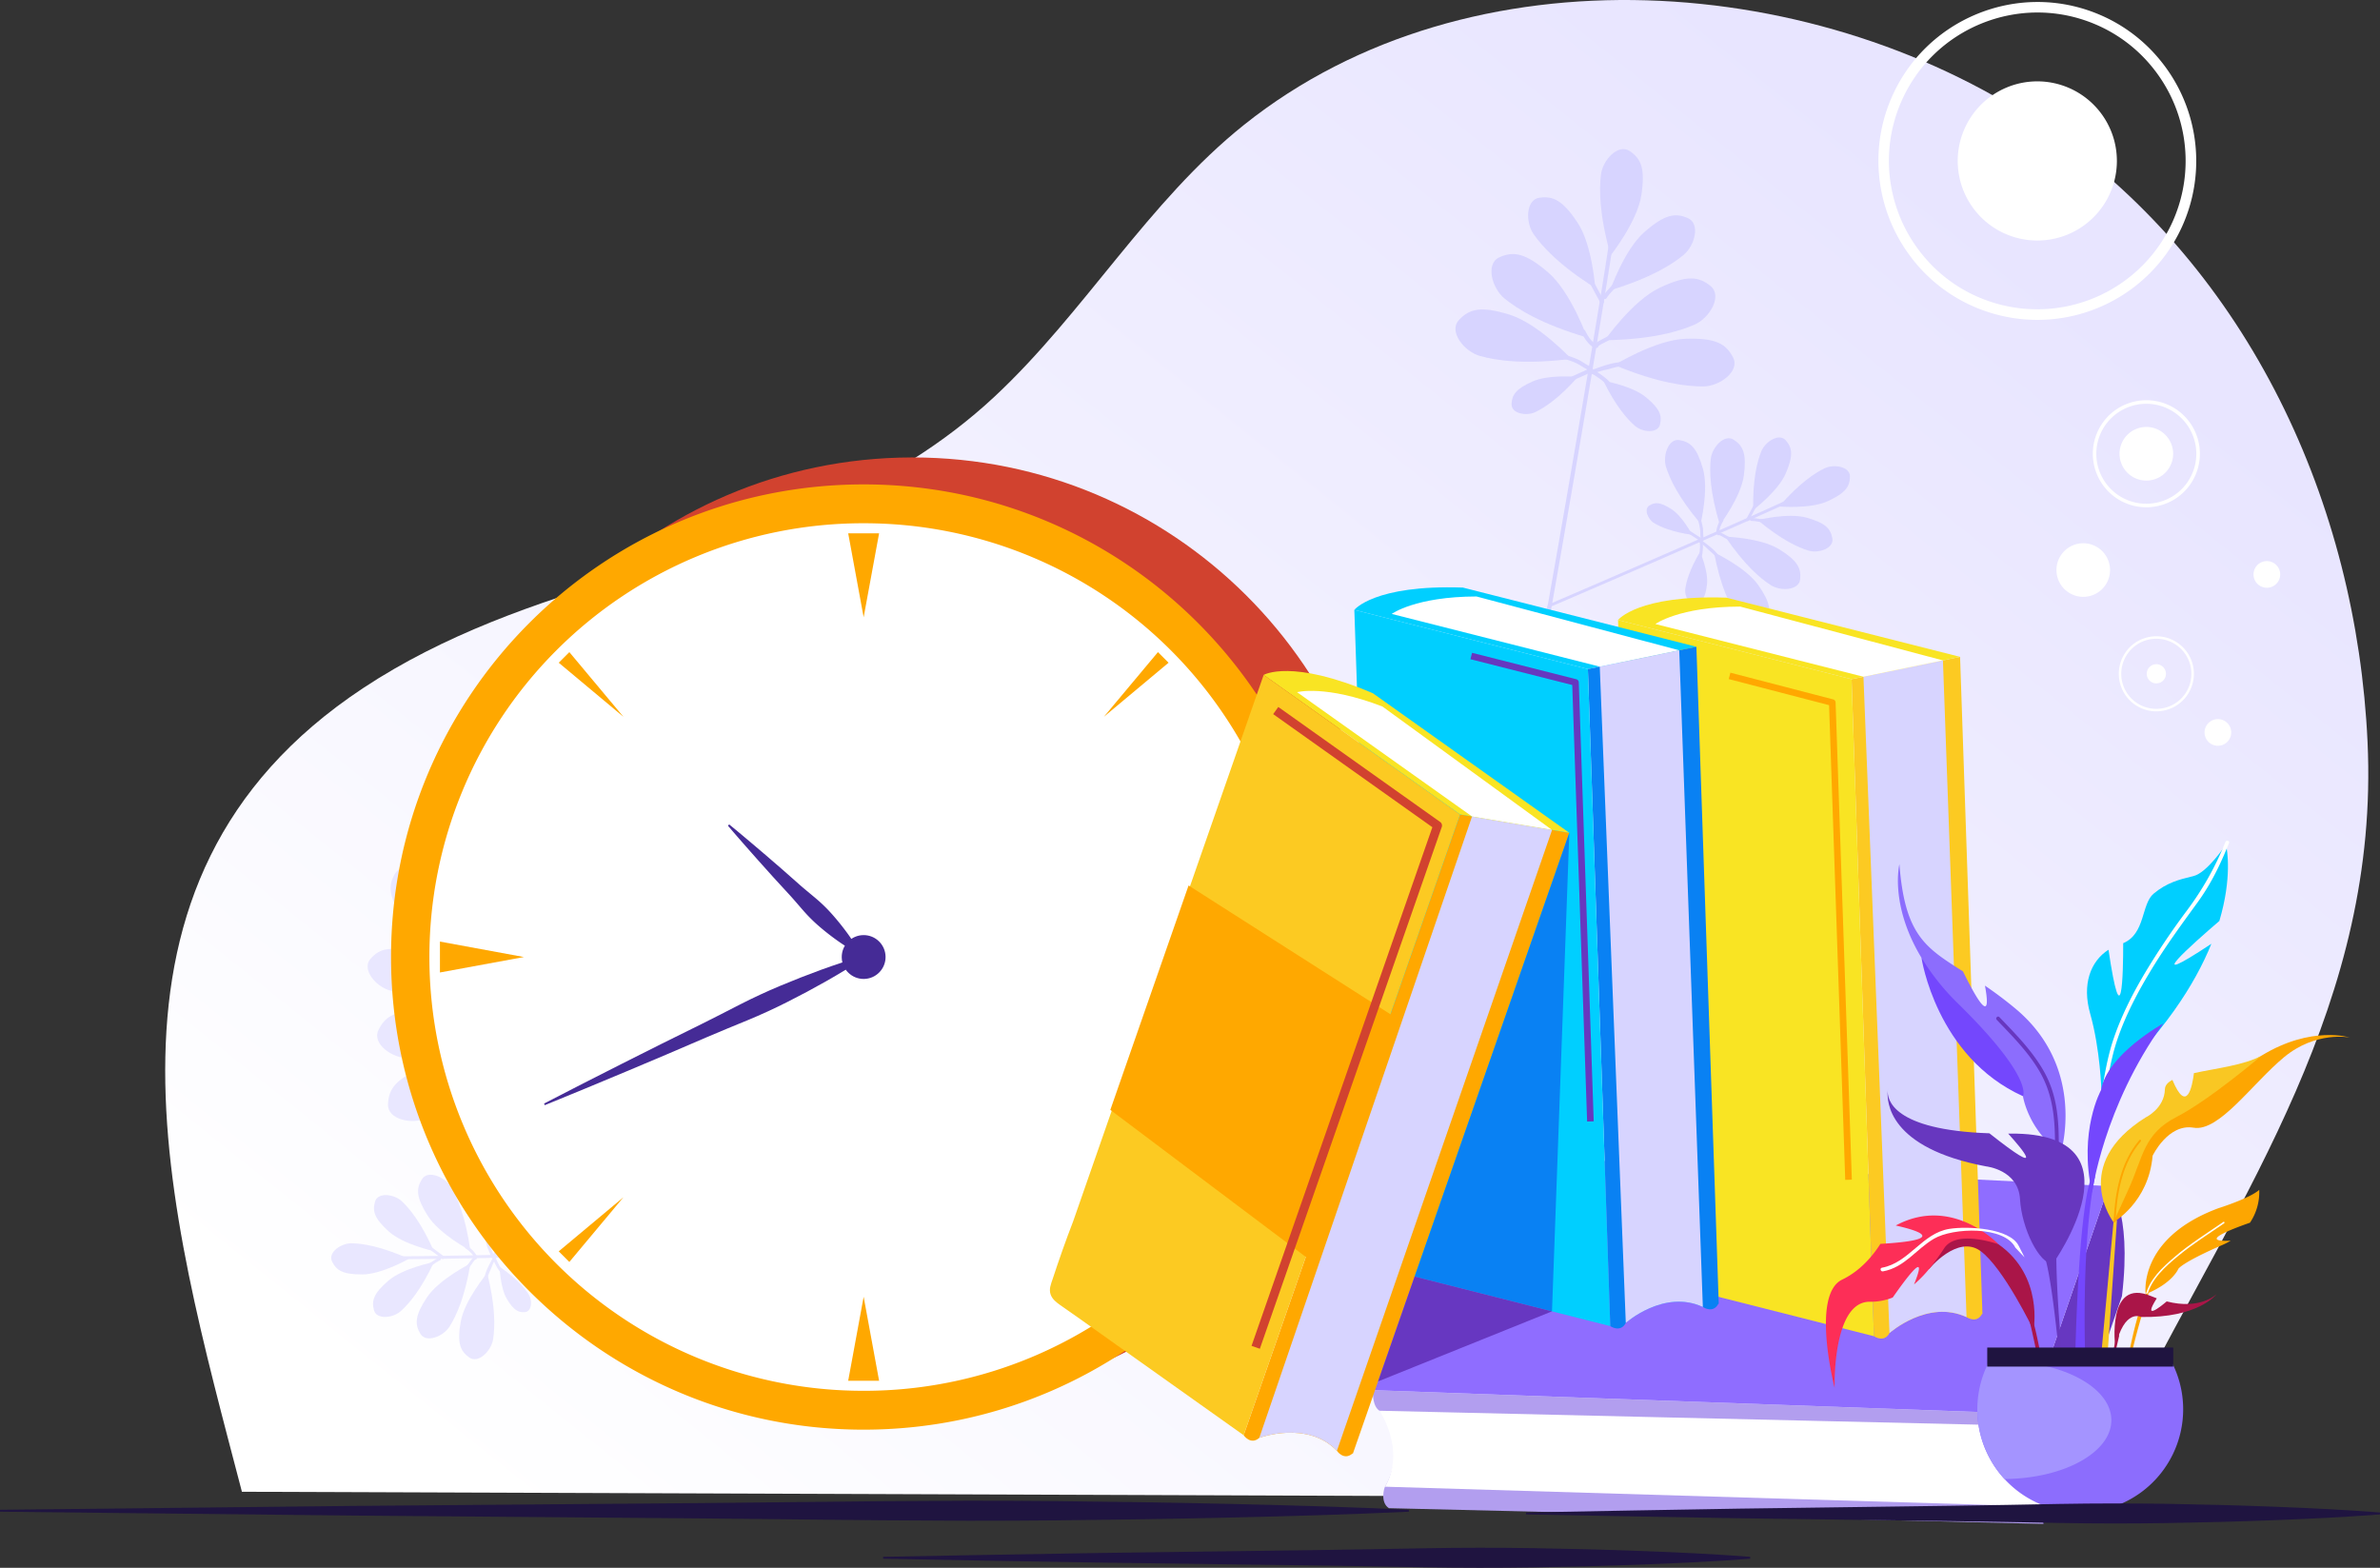 <svg xmlns="http://www.w3.org/2000/svg" xmlns:xlink="http://www.w3.org/1999/xlink" width="2163.476" height="1425.106" viewBox="0 0 2163.476 1425.106"><rect x="0" y="0" width="2163.476" height="1425.106" fill="#333333" stroke="none"/><defs><style>.cls-1{fill:url(#Áåçûìÿííûé_ãðàäèåíò_4);}.cls-2{fill:#1f1440;}.cls-3{fill:#e9e7ff;}.cls-4{fill:#d7d4ff;}.cls-5{fill:#fff;}.cls-6{fill:#d1422f;}.cls-7{fill:#ffa800;}.cls-8{fill:#452b96;}.cls-9{fill:#b29eef;}.cls-10{fill:#6737c1;}.cls-11{fill:#8f6dff;}.cls-12{fill:#fcca22;}.cls-13{fill:#f9e423;}.cls-14{fill:#00cfff;}.cls-15{fill:#0981f3;}.cls-16{fill:#7447fd;}.cls-17{fill:#fda601;}.cls-18{fill:#f9c723;}.cls-19{fill:#8c6dfd;}.cls-20{fill:#6737bf;}.cls-21{fill:#aa1548;}.cls-22{fill:#fd2e57;}.cls-23{fill:#a494ff;}</style><linearGradient id="&#xC1;&#xE5;&#xE7;&#xFB;&#xEC;&#xFF;&#xED;&#xED;&#xFB;&#xE9;_&#xE3;&#xF0;&#xE0;&#xE4;&#xE8;&#xE5;&#xED;&#xF2;_4" x1="-2931.847" y1="1539.901" x2="-4036.172" y2="162.059" gradientTransform="matrix(-1, 0, 0, 1, -2269.816, 0)" gradientUnits="userSpaceOnUse"><stop offset="0" stop-color="#fff"></stop><stop offset="1" stop-color="#e8e5ff"></stop></linearGradient></defs><g id="Layer_2" data-name="Layer 2"><g id="_&#xEB;&#xEE;&#xE9;_1" data-name="&#x2018;&#xEB;&#xEE;&#xE9;_1"><path class="cls-1" d="M1896.642,1362.159q20.094-39.45,40.188-78.901c102.105-200.461,226.214-373.152,215.337-608.739-10.02-217.02-107.338-428.196-288.059-554.869-207.856-145.692-527.387-170.537-733.221-6.188-87.314,69.717-145.261,171.023-226.892,247.131-92.669,86.398-213.453,128.092-332.812,162.798C486.982,547.875,403.013,577.191,329.9,625.606c-265.454,175.781-176.801,474.401-109.993,730.382Z"></path><path class="cls-2" d="M802.781,1415.13l98.524-1.821,98.524-1.677,197.048-2.624,49.262-.758,49.262-.904q49.262-.836,98.524-.087l49.262,1.027c16.421.519,32.841.867,49.262,1.567,32.842,1.216,65.683,2.77,98.524,5.277v1.749c-32.841,2.506-65.682,4.06-98.524,5.277-16.421.7-32.841,1.047-49.262,1.567l-49.262,1.027q-49.262.759-98.524-.088l-49.262-.904-49.262-.758-197.048-2.623-98.524-1.678-98.524-1.82Z"></path><path class="cls-3" d="M439.902,893.691s-14.07-36.432-10.373-60.612,10.032-31.504,22.002-35.072c11.97-3.568,20.996,14.929,18.618,28.067C467.771,839.212,461.133,861.042,439.902,893.691Z"></path><path class="cls-3" d="M414.708,872.778s-34.864-17.599-48.333-38.018-13.678-30.102-7.189-40.773c6.489-10.672,25.587-2.999,32.631,8.343C398.861,813.672,408.572,834.32,414.708,872.778Z"></path><path class="cls-3" d="M465.521,931.572s-4.087-43.598,7.266-68.564c11.353-24.966,20.421-30.94,34.424-31.145s18.109,22.504,11.542,35.956C512.185,881.272,498.374,902.807,465.521,931.572Z"></path><path class="cls-3" d="M486.773,943.105s13.608-41.621,33.962-60.004c20.354-18.383,31.05-20.253,43.977-14.865,12.927,5.387,7.653,27.853-3.727,37.579S528.361,929.797,486.773,943.105Z"></path><path class="cls-3" d="M488.224,960.537s22.757-13.388,39.292-13.579c16.536-.191,22.118,3.231,25.813,10.824,3.695,7.593-7.652,15.645-16.677,15.502C527.627,973.142,512.335,971.112,488.224,960.537Z"></path><path class="cls-3" d="M428.454,901.366s-27.096-28.126-50.578-34.975c-23.482-6.85-32.796-4.195-41.081,5.152-8.285,9.348,4.678,25.334,17.593,28.721C367.304,903.65,389.897,906.841,428.454,901.366Z"></path><path class="cls-3" d="M451.992,940.574s-37.804-22.098-65.23-22.337c-27.425-.239-36.667,5.462-42.76,18.071-6.093,12.61,12.764,25.913,27.731,25.633C386.702,961.663,412.053,958.226,451.992,940.574Z"></path><path class="cls-3" d="M453.483,964.707s-43.476-5.221-68.73,5.478c-25.254,10.699-31.462,19.608-32.03,33.601-.569,13.993,22.024,18.689,35.644,12.474C401.986,1010.046,423.873,996.8,453.483,964.707Z"></path><path class="cls-3" d="M468.676,973.377s-21.739,14.985-28.887,29.897c-7.149,14.912-6.401,21.416-1.076,27.97s17.413-.338,21.091-8.581C463.482,1014.42,468.093,999.7,468.676,973.377Z"></path><path class="cls-3" d="M405.463,859.479c1.925,3.037,4.764,7.391,8.388,12.863,5.139,7.751,11.847,17.745,19.747,29.419,1.003,1.484,2.029,3.005,3.067,4.544.318.464.625.919.942,1.383.365.537.731,1.084,1.098,1.63,6.222,9.167,13.041,19.188,20.316,29.854.518.765,1.037,1.53,1.567,2.303.294.427.589.865.884,1.302l.009-.001c.188.273.366.547.554.82,3.482,5.086,7.049,10.319,10.706,15.649.189.282.378.565.577.846a.909.909,0,0,0,.059.091c.319.474.647.946.976,1.419.366.547.743,1.102,1.13,1.656.082.118.164.236.247.364,38.006,55.505,83.887,121.951,119.844,173.502q.914,1.308,1.828,2.616c26.126,37.469,46.75,66.671,54.809,77.414l2.772-2.444c-7.851-10.472-27.797-38.711-53.18-75.088-.608-.863-1.219-1.744-1.839-2.625-36.076-51.734-82.622-119.114-121.075-175.274-.271-.401-.541-.791-.812-1.192-.41-.591-.81-1.173-1.211-1.765-.177-.264-.364-.527-.541-.792-.071-.11-.142-.209-.213-.319-.469-.672-.929-1.355-1.398-2.028q-5.083-7.438-9.954-14.558c-.8-1.174-1.601-2.348-2.389-3.503-7.546-11.066-14.602-21.443-21.002-30.884q-1.732-2.554-3.394-4.998c-10.529-15.561-19.023-28.236-24.614-36.769-1.864-2.848-3.4-5.223-4.584-7.098C407.508,855.823,404.184,857.457,405.463,859.479Z"></path><path class="cls-3" d="M419.285,898.93c4.74,3.191,10.397,4.468,15.179,7.555,2.004,1.293,4.07-1.778,2.066-3.071-4.788-3.09-10.45-4.371-15.179-7.556a1.852,1.852,0,0,0-2.067,3.071Z"></path><path class="cls-3" d="M439.107,883.751q-.754,11.902-1.509,23.803a1.851,1.851,0,0,0,3.695.213q.754-11.894,1.508-23.785a1.852,1.852,0,0,0-3.694-.231Z"></path><path class="cls-3" d="M464.491,925.33c.025,4.675-.836,10.988-3.576,14.908-1.368,1.957,1.707,4.018,3.071,2.067,3.095-4.427,4.227-11.443,4.199-16.74-.012-2.369-3.706-2.621-3.694-.234Z"></path><path class="cls-3" d="M443.815,941.465a60.875,60.875,0,0,0,8.232.833c1.637.116,7.031.071,7.732.939,1.5,1.857,4.272-.595,2.777-2.446-1.49-1.844-5.143-1.762-7.248-1.953-3.382-.307-6.955-.172-10.286-.872-2.304-.484-3.533,3.011-1.208,3.5Z"></path><path class="cls-3" d="M491.962,936.062a96.064,96.064,0,0,0-10.616,10.267c-2.89,3.42-4.773,7.697-8.027,10.802-1.721,1.642.719,4.426,2.446,2.777,2.91-2.776,4.798-6.353,7.145-9.579,3.168-4.356,7.447-7.976,11.497-11.49,1.802-1.564-.645-4.341-2.446-2.777Z"></path><path class="cls-3" d="M446.79,969.075c5.099-2.592,11.35-2.647,16.68-3.994a64.655,64.655,0,0,1,11.967-1.406c2.481-.152,1.726-3.876-.66-3.632-9.399.964-21.099,1.377-29.65,5.724-2.122,1.079-.468,4.39,1.662,3.308Z"></path><path class="cls-3" d="M493.129,957.843c-6.187-.085-12.361.389-18.546.06-2.377-.126-2.617,3.567-.234,3.694,6.185.329,12.359-.145,18.546-.06,2.373.033,2.622-3.661.234-3.694Z"></path><path class="cls-3" d="M467.213,979.894c.205-3.658,2.366-7.369,4.165-10.451,1.766-3.027,3.729-6.255,6.388-8.584a1.852,1.852,0,0,0-2.446-2.777c-3.161,2.77-5.52,6.607-7.55,10.233-1.924,3.44-4.025,7.327-4.251,11.345-.134,2.377,3.56,2.616,3.694.234Z"></path><path class="cls-3" d="M394.384,1137.254s-27.7-5.944-40.903-17.798-15.129-18.61-12.536-27.292c2.593-8.682,17.405-6.806,24.431-.141C372.403,1098.688,383.011,1111.394,394.384,1137.254Z"></path><path class="cls-3" d="M371.679,1144.229s-24.537,14.16-42.281,14.217-23.703-3.665-27.599-11.845,8.35-16.718,18.033-16.484S345.904,1132.666,371.679,1144.229Z"></path><path class="cls-3" d="M427.553,1136.766s-28.08-14.85-38.717-31.662c-10.637-16.813-10.658-24.69-5.216-33.268,5.442-8.578,20.854-2.044,26.406,7.289C415.58,1088.456,423.157,1105.397,427.553,1136.766Z"></path><path class="cls-3" d="M442.999,1128.454s-19.846-24.801-22.911-44.459c-3.064-19.657.053-26.892,8.46-32.594,8.407-5.703,19.943,6.428,21.322,17.199S451.455,1097.929,442.999,1128.454Z"></path><path class="cls-3" d="M454.154,1134.503s.922-19.13,7.379-29.24,10.752-12.137,16.828-11.361c6.076.776,6.452,10.862,2.778,16.282S470.155,1124.076,454.154,1134.503Z"></path><path class="cls-3" d="M394.49,1147.251s-27.837,5.262-41.327,16.788-15.582,18.234-13.203,26.976c2.379,8.743,17.232,7.231,24.421.741C371.57,1185.265,382.487,1172.824,394.49,1147.251Z"></path><path class="cls-3" d="M427.638,1148.553s-28.436,14.156-39.483,30.703c-11.046,16.547-11.261,24.421-6.031,33.13,5.23,8.709,20.797,2.555,26.577-6.638C414.482,1196.554,422.474,1179.805,427.638,1148.553Z"></path><path class="cls-3" d="M442.875,1157.241s-20.45,24.306-23.995,43.883c-3.546,19.577-.608,26.885,7.657,32.792,8.265,5.907,20.095-5.936,21.737-16.671C449.917,1206.512,450.579,1187.965,442.875,1157.241Z"></path><path class="cls-3" d="M454.175,1151.468s.452,19.147,6.659,29.413c6.207,10.265,10.451,12.397,16.544,11.771s6.717-10.701,3.177-16.209S469.916,1162.285,454.175,1151.468Z"></path><path class="cls-3" d="M359.935,1144.554c2.603.037,6.37.05,11.133.017,6.744-.032,15.47-.133,25.702-.278,1.302-.021,2.623-.044,3.975-.06l.01-.001c.392-.005.793-.012,1.194-.018l.019-.002c.47-.004.94-.009,1.419-.024l.01-.001c8.028-.12,16.817-.277,26.182-.451.665-.017,1.341-.025,2.015-.043.001.01.01-.001.01-.001.372-.003.753-.017,1.125-.02.244-.008.489-.007.734-.015q6.708-.131,13.758-.272l.01-.001c.236.003.48-.006.724-.014a.189.189,0,0,0,.079.001c.411-.008.832-.016,1.253-.025.48-.006.959-.021,1.448-.028l.009-.001.323-.007c26.808-.551,56.573-1.234,85.511-1.949,21.221-.533,41.988-1.083,60.825-1.619q2.214-.061,4.4-.118c-.608-.863-1.219-1.744-1.839-2.625-1.447.037-2.913.086-4.389.127-19.531.556-41.071,1.126-62.997,1.661-27.637.685-55.876,1.331-81.422,1.856-.343-0-.695.01-1.047.021-.519.01-1.028.019-1.546.029-.225.006-.459.013-.694.02l-.01.001a2.024,2.024,0,0,0-.255-0l-.019.002c-.588.008-1.174.026-1.771.035l-.009.001q-6.532.126-12.789.25-1.556.03-3.083.057l-.01.001c-9.717.184-18.8.346-27.072.474-1.488.022-2.957.043-4.386.068-13.608.206-24.677.319-32.081.328l-.01.001c-2.462-.004-4.523-.015-6.135-.047C358.528,1141.85,358.205,1144.525,359.935,1144.554Z"></path><path class="cls-3" d="M389.367,1151.847c3.82-1.607,6.844-4.533,10.618-6.208a1.343,1.343,0,0,0-1.042-2.475c-3.778,1.677-6.806,4.604-10.618,6.207a1.343,1.343,0,0,0,1.042,2.475Z"></path><path class="cls-3" d="M388.036,1133.785q6.922,5.188,13.844,10.377a1.343,1.343,0,0,0,1.598-2.158q-6.918-5.186-13.833-10.369a1.343,1.343,0,0,0-1.609,2.15Z"></path><path class="cls-3" d="M423.356,1134.909c2.847,1.843,6.335,4.875,7.624,8.096a1.343,1.343,0,0,0,2.475-1.042c-1.456-3.638-5.263-7.114-8.489-9.202-1.442-.934-3.063,1.207-1.61,2.148Z"></path><path class="cls-3" d="M424.929,1153.87a44.173,44.173,0,0,0,3.777-4.664c.721-.947,2.838-4.238,3.643-4.319,1.723-.172,1.337-2.829-.38-2.658-1.711.171-3.114,2.421-4.066,3.622a65.097,65.097,0,0,1-4.618,5.895c-1.21,1.205.422,3.341,1.643,2.124Z"></path><path class="cls-3" d="M440.788,1122.506a69.68,69.68,0,0,0,2.011,10.523c.926,3.113,2.773,5.956,3.364,9.164.312,1.697,2.971,1.323,2.658-.38-.528-2.869-1.948-5.437-2.973-8.143a52.582,52.582,0,0,1-2.402-11.544,1.343,1.343,0,0,0-2.658.38Z"></path><path class="cls-3" d="M442.865,1163.039c.454-4.124,2.905-7.939,4.207-11.709a46.899,46.899,0,0,1,3.904-7.821c.894-1.566-1.666-2.588-2.466-1.043-3.151,6.086-7.551,13.35-8.312,20.267a1.343,1.343,0,0,0,2.668.306Z"></path><path class="cls-3" d="M454.469,1130.456c-2.511,3.721-4.677,7.655-7.335,11.278a1.343,1.343,0,0,0,2.148,1.61c2.658-3.623,4.824-7.557,7.335-11.278.963-1.427-1.179-3.046-2.148-1.611Z"></path><path class="cls-3" d="M457.548,1154.946c-2.138-1.579-3.531-4.365-4.686-6.682a24.595,24.595,0,0,1-2.67-7.288,1.343,1.343,0,0,0-2.658.38,27.738,27.738,0,0,0,3.209,8.649c1.322,2.535,2.846,5.355,5.194,7.089a1.343,1.343,0,0,0,1.61-2.148Z"></path><path class="cls-4" d="M1450.067,261.682s-2.537-38.972-16.049-59.362c-13.512-20.39-22.339-24.375-34.7-22.584-12.361,1.791-12.782,22.368-5.104,33.291C1401.891,223.95,1417.085,240.973,1450.067,261.682Z"></path><path class="cls-4" d="M1464.145,232.12s24.246-30.617,27.89-54.805c3.645-24.188-.233-33.062-10.605-40.021-10.373-6.959-24.48,8.027-26.107,21.279S1453.558,194.642,1464.145,232.12Z"></path><path class="cls-4" d="M1442.732,306.821s-14.607-41.281-35.397-59.168c-20.791-17.887-31.529-19.499-44.322-13.802s-6.98,28.029,4.631,37.478C1379.255,280.778,1400.835,294.518,1442.732,306.821Z"></path><path class="cls-4" d="M1428.292,326.214s-29.834-32.053-56.027-40.185c-26.193-8.132-36.686-5.335-46.153,4.984-9.468,10.319,4.756,28.491,19.169,32.537C1359.694,327.595,1384.96,331.609,1428.292,326.214Z"></path><path class="cls-4" d="M1434.297,342.643s-26.275-2.589-41.361,4.184c-15.086,6.773-18.714,12.224-18.878,20.666-.164,8.442,13.517,10.983,21.647,7.062C1403.836,370.635,1416.86,362.369,1434.297,342.643Z"></path><path class="cls-4" d="M1463.68,263.838s12.773-36.906,31.205-52.987c18.432-16.081,28-17.584,39.444-12.582,11.445,5.003,6.397,24.956-3.9,33.454C1520.133,240.222,1500.971,252.609,1463.68,263.838Z"></path><path class="cls-4" d="M1458.791,309.307s25.023-35.934,49.811-47.673,35.569-10.447,46.395-1.564c10.826,8.883-.697,28.877-14.397,34.911C1526.9,301.016,1502.45,308.547,1458.791,309.307Z"></path><path class="cls-4" d="M1467.576,331.834s37.261-23.002,64.672-23.901c27.412-.9,36.788,4.577,43.182,17.036,6.395,12.459-12.136,26.212-27.106,26.294C1533.355,351.343,1507.929,348.518,1467.576,331.834Z"></path><path class="cls-4" d="M1457.431,346.084s26.022,4.466,38.774,14.995c12.752,10.529,14.806,16.746,12.726,24.93-2.08,8.184-15.944,7.009-22.744,1.073S1469.019,369.725,1457.431,346.084Z"></path><path class="cls-4" d="M1466.948,216.168c-.471,3.564-1.218,8.709-2.209,15.197-1.407,9.192-3.296,21.08-5.561,34.992-.286,1.768-.579,3.58-.875,5.412-.093.555-.18,1.097-.274,1.651-.105.641-.208,1.291-.311,1.941-1.795,10.933-3.774,22.892-5.895,35.626-.149.912-.299,1.824-.454,2.748-.087.511-.171,1.032-.255,1.553l-.009.003c-.056.326-.103.65-.159.977-1.023,6.078-2.062,12.325-3.141,18.699-.053.336-.106.672-.168,1.01a.882.882,0,0,1-.016.108c-.09.564-.19,1.131-.289,1.697-.102.65-.211,1.312-.33,1.978-.025.142-.05.283-.071.434-11.172,66.336-24.895,145.909-35.869,207.796q-.28,1.571-.56,3.142c-7.968,44.978-14.417,80.142-17.217,93.276l-3.542-1.053c2.725-12.802,8.963-46.807,16.716-90.482.19-1.038.373-2.095.566-3.154,11.005-62.103,24.939-142.803,36.242-209.921.078-.477.159-.946.236-1.423.124-.709.242-1.405.358-2.11.05-.314.109-.631.159-.946.019-.129.041-.25.059-.379.143-.807.274-1.621.417-2.428q1.488-8.886,2.917-17.393c.233-1.402.467-2.803.697-4.183,2.199-13.213,4.243-25.593,6.085-36.849q.499-3.045.98-5.961c3.018-18.545,5.402-33.615,6.891-43.707.495-3.367.891-6.167,1.178-8.367C1463.556,213.709,1467.259,213.796,1466.948,216.168Z"></path><path class="cls-4" d="M1470.978,257.775c-2.961,4.887-7.558,8.422-10.601,13.233-1.275,2.015-4.441.096-3.166-1.919,3.047-4.816,7.647-8.357,10.601-13.233a1.852,1.852,0,0,1,3.166,1.919Z"></path><path class="cls-4" d="M1446.613,252.328q5.684,10.484,11.369,20.967a1.851,1.851,0,0,1-3.264,1.745q-5.681-10.477-11.36-20.951a1.852,1.852,0,0,1,3.255-1.762Z"></path><path class="cls-4" d="M1441.044,300.724c1.941,4.253,5.375,9.62,9.508,12.026,2.064,1.201.139,4.363-1.919,3.166-4.669-2.717-8.643-8.609-10.843-13.427-.984-2.155,2.263-3.935,3.253-1.764Z"></path><path class="cls-4" d="M1466.586,306.68a60.87,60.87,0,0,1-7.12,4.214c-1.437.793-6.351,3.018-6.622,4.1-.581,2.315-4.127,1.255-3.548-1.053.577-2.3,3.927-3.76,5.757-4.817,2.94-1.699,6.239-3.078,8.967-5.112,1.887-1.407,4.471,1.248,2.566,2.668Z"></path><path class="cls-4" d="M1420.623,322.003a96.081,96.081,0,0,1,13.947,4.858c4.059,1.889,7.565,4.98,11.822,6.431,2.252.767,1.207,4.318-1.053,3.548-3.807-1.297-7.023-3.749-10.508-5.691-4.705-2.622-10.109-4.109-15.26-5.597-2.292-.662-1.238-4.21,1.053-3.548Z"></path><path class="cls-4" d="M1475.485,332.985c-5.716-.21-11.412,2.366-16.815,3.383a64.645,64.645,0,0,0-11.451,3.751c-2.315.904-3.195-2.793-.927-3.573,8.934-3.074,19.725-7.614,29.311-7.261,2.378.087,2.269,3.788-.119,3.7Z"></path><path class="cls-4" d="M1428.715,342.259c5.579-2.676,11.381-4.84,16.856-7.736,2.104-1.113,3.874,2.138,1.764,3.253-5.475,2.897-11.277,5.06-16.856,7.736-2.14,1.027-3.917-2.221-1.764-3.253Z"></path><path class="cls-4" d="M1461.496,351.383c-1.723-3.233-5.243-5.693-8.17-7.734-2.875-2.005-6.011-4.109-9.402-5.106a1.852,1.852,0,0,1,1.053-3.548c4.032,1.185,7.785,3.676,11.15,6.115,3.191,2.313,6.731,4.958,8.623,8.509,1.12,2.101-2.131,3.87-3.254,1.764Z"></path><path class="cls-4" d="M1593.694,463.589s22.64-17.03,29.642-33.334,5.911-23.244-.089-30.033c-6-6.789-18.654,1.135-22.23,10.136C1597.439,419.357,1593.15,435.344,1593.694,463.589Z"></path><path class="cls-4" d="M1617.227,460.381s28.216,2.542,44.342-4.861c16.126-7.403,19.97-13.284,20.07-22.343.1-9.06-14.601-11.664-23.289-7.383C1649.661,430.074,1635.761,439.059,1617.227,460.381Z"></path><path class="cls-4" d="M1563.388,477.08s19.243-25.272,21.834-44.998c2.59-19.726-.701-26.883-9.242-32.381-8.542-5.498-19.783,6.906-20.901,17.708C1553.959,428.21,1554.199,446.767,1563.388,477.08Z"></path><path class="cls-4" d="M1545.88,476.026s7.591-30.844,2.114-49.971c-5.477-19.126-11.345-24.382-21.37-26.025s-15.398,14.211-12.124,24.565S1525.382,451.877,1545.88,476.026Z"></path><path class="cls-4" d="M1538.298,486.201s-8.873-16.973-18.98-23.435c-10.107-6.462-14.856-6.497-20.044-3.24-5.188,3.256-1.292,12.568,4.319,15.943C1509.204,478.843,1519.397,483.461,1538.298,486.201Z"></path><path class="cls-4" d="M1597.796,472.706s27.472-6.919,44.556-2.126,21.8,10.001,23.314,18.934c1.514,8.933-12.6,13.802-21.85,10.931S1619.433,490.871,1597.796,472.706Z"></path><path class="cls-4" d="M1568.262,487.813s31.752.9,48.728,11.276c16.976,10.375,20.478,17.431,19.391,27.531s-17.8,11.055-26.907,5.141C1600.366,525.846,1586.078,514.003,1568.262,487.813Z"></path><path class="cls-4" d="M1558.085,502.098s28.768,13.467,40.21,29.743c11.442,16.276,11.845,24.142,6.827,32.975-5.019,8.833-20.73,3.055-26.729-5.996C1572.393,549.768,1564.001,533.216,1558.085,502.098Z"></path><path class="cls-4" d="M1545.405,501.606s7.633,17.566,6.313,29.489c-1.32,11.923-4.276,15.641-10.069,17.632s-10.591-6.889-9.692-13.375C1532.856,528.866,1535.665,518.035,1545.405,501.606Z"></path><path class="cls-4" d="M1628.022,455.742c-2.347,1.127-5.76,2.721-10.096,4.692-6.133,2.804-14.095,6.378-23.441,10.545-1.19.528-2.399,1.062-3.632,1.615l-.009.003c-.357.16-.724.322-1.091.485l-.019.006c-.428.193-.857.387-1.298.574l-.009.003c-7.335,3.264-15.377,6.813-23.949,10.59-.611.264-1.228.54-1.847.808.003.009-.009.003-.009.003-.339.153-.691.301-1.03.454-.225.095-.447.2-.672.295q-6.143,2.699-12.599,5.533l-.009.003c-.213.101-.438.197-.663.292a.189.189,0,0,1-.071.034c-.376.166-.762.335-1.147.504-.438.197-.879.384-1.326.583l-.009.003-.296.129c-24.56,10.762-51.858,22.647-78.418,34.154-19.481,8.431-38.559,16.656-55.878,24.083q-2.035.875-4.042,1.741c.19-1.038.373-2.095.566-3.154,1.329-.574,2.679-1.145,4.036-1.728,17.958-7.7,37.744-16.232,57.867-24.957,25.367-10.988,51.265-22.266,74.669-32.521.311-.144.635-.282.959-.42.475-.209.941-.415,1.415-.623.207-.089.422-.181.638-.273l.009-.003a1.998,1.998,0,0,1,.231-.108l.018-.006c.537-.24,1.076-.47,1.622-.712l.009-.003q5.981-2.63,11.711-5.146,1.425-.626,2.821-1.244l.009-.003c8.896-3.915,17.206-7.584,24.766-10.943,1.36-.605,2.701-1.204,4.008-1.781,12.436-5.53,22.528-10.078,29.25-13.179l.009-.003c2.233-1.038,4.098-1.913,5.548-2.62C1628.163,452.698,1629.58,454.989,1628.022,455.742Z"></path><path class="cls-4" d="M1604.376,474.724c-4.142.146-8.115-1.238-12.244-1.173a1.343,1.343,0,0,1-.094-2.683c4.133-.065,8.111,1.319,12.244,1.173a1.343,1.343,0,0,1,.094,2.684Z"></path><path class="cls-4" d="M1597.997,457.774q-4.102,7.617-8.204,15.233a1.343,1.343,0,0,1-2.356-1.287q4.099-7.612,8.197-15.221a1.343,1.343,0,0,1,2.363,1.275Z"></path><path class="cls-4" d="M1566.417,473.632c-1.809,2.869-3.701,7.086-3.518,10.55a1.343,1.343,0,0,1-2.683.094c-.207-3.913,1.788-8.666,3.838-11.917.916-1.453,3.287-.191,2.364,1.273Z"></path><path class="cls-4" d="M1572.955,491.499a44.168,44.168,0,0,1-5.387-2.646c-1.052-.557-4.356-2.654-5.12-2.389-1.636.568-2.402-2.006-.771-2.571,1.625-.564,3.842.889,5.211,1.579a65.053,65.053,0,0,0,6.667,3.409c1.604.586,1.02,3.209-.599,2.618Z"></path><path class="cls-4" d="M1545.387,469.699a69.693,69.693,0,0,1,2.596,10.394c.467,3.214-.015,6.57.797,9.73.43,1.671-2.14,2.449-2.572.771-.726-2.826-.517-5.752-.723-8.638a52.589,52.589,0,0,0-2.67-11.485,1.343,1.343,0,0,1,2.571-.771Z"></path><path class="cls-4" d="M1560.53,507.355c-2.144-3.552-5.972-5.985-8.736-8.859a46.905,46.905,0,0,0-6.828-5.457c-1.469-1.046.425-3.049,1.8-1.983,5.416,4.199,12.461,8.943,16.057,14.9a1.343,1.343,0,0,1-2.292,1.399Z"></path><path class="cls-4" d="M1536.312,482.661c3.842,2.321,7.461,4.982,11.395,7.153a1.343,1.343,0,0,1-1.273,2.364c-3.934-2.171-7.553-4.831-11.394-7.153-1.474-.89-.209-3.26,1.273-2.364Z"></path><path class="cls-4" d="M1543.806,506.179c1.277-2.331,1.371-5.444,1.446-8.032a24.595,24.595,0,0,0-.639-7.735,1.343,1.343,0,0,1,2.572-.771,27.739,27.739,0,0,1,.721,9.197c-.135,2.856-.334,6.055-1.736,8.615a1.343,1.343,0,0,1-2.364-1.273Z"></path><path class="cls-5" d="M1879.984,79.607a72.342,72.342,0,1,1-94.719,38.667A72.342,72.342,0,0,1,1879.984,79.607Z"></path><path class="cls-5" d="M1718.784,90.344a143.597,143.597,0,0,0-9.207,79.963,145.065,145.065,0,0,0,26.182,61.611,142.618,142.618,0,0,0,60.223,47.53,144.403,144.403,0,0,0,168.447-223.734,142.957,142.957,0,0,0-56.509-42.642C1834.558-17.757,1749.643,16.907,1718.784,90.344Zm237.357-29.686a134.883,134.883,0,0,1-156.452,209.968,132.818,132.818,0,0,1-47.96-34.171,135.377,135.377,0,0,1-32.985-69.172,133.989,133.989,0,0,1,8.863-73.232c28.817-68.574,108.071-100.959,176.607-72.158A133.65,133.65,0,0,1,1956.141,60.658Z"></path><path class="cls-5" d="M1933.076,396.035a24.372,24.372,0,1,1,1.565,34.431A24.372,24.372,0,0,1,1933.076,396.035Z"></path><circle class="cls-5" cx="1893.729" cy="518.17" r="24.372" transform="translate(506.379 1907.404) rotate(-60.342)"></circle><path class="cls-5" d="M2007.162,657.61a12.118,12.118,0,1,1,.778,17.12A12.118,12.118,0,0,1,2007.162,657.61Z"></path><path class="cls-5" d="M1918.263,448.408a48.378,48.378,0,0,0,24.337,11.961,48.871,48.871,0,0,0,22.513-1.345,48.047,48.047,0,0,0,21.892-13.74,48.649,48.649,0,0,0-51.966-78.749,48.161,48.161,0,0,0-19.921,13.114A48.746,48.746,0,0,0,1918.263,448.408Zm17.408-78.685a45.442,45.442,0,0,1,48.953,73.387,44.746,44.746,0,0,1-16.266,11.359,45.608,45.608,0,0,1-25.681,2.65,45.419,45.419,0,0,1-7.005-87.395Z"></path><path class="cls-5" d="M1953.722,606.594a8.721,8.721,0,1,1,.56,12.321A8.722,8.722,0,0,1,1953.722,606.594Z"></path><path class="cls-5" d="M1937.154,637.688a33.926,33.926,0,0,0,17.068,8.388,34.269,34.269,0,0,0,15.789-.943,33.693,33.693,0,0,0,15.353-9.636,34.118,34.118,0,0,0-36.444-55.227,33.772,33.772,0,0,0-13.97,9.197A34.186,34.186,0,0,0,1937.154,637.688Zm12.208-55.182a31.868,31.868,0,0,1,34.331,51.466,31.375,31.375,0,0,1-11.407,7.966,31.984,31.984,0,0,1-18.01,1.858,31.853,31.853,0,0,1-4.913-61.291Z"></path><path class="cls-5" d="M2056.557,533.572a12.118,12.118,0,1,1,15.481-7.35A12.118,12.118,0,0,1,2056.557,533.572Z"></path><path class="cls-6" d="M829.556,415.812c-.449,0-.916.001-1.365.002-237.268.738-429.013,193.68-428.275,430.947.737,236.819,192.931,428.277,429.582,428.277.449,0,.916-.001,1.365-.002,237.268-.738,429.013-193.68,428.275-430.947C1258.402,607.27,1066.207,415.802,829.556,415.812Z"></path><path class="cls-5" d="M785.048,1281.889a411.956,411.956,0,0,1-1.254-823.911l1.31-.002a411.956,411.956,0,0,1,1.253,823.911Z"></path><path class="cls-7" d="M785.123,475.632a394.299,394.299,0,0,1,1.184,788.597l-1.26.002a394.299,394.299,0,0,1-1.202-788.597l1.267-.002h.012Zm-.019-35.314c-.449,0-.916.001-1.365.002-237.268.738-429.013,193.68-428.275,430.947.737,236.819,192.931,428.277,429.582,428.277.449,0,.916-.001,1.365-.002,237.268-.738,429.013-193.68,428.275-430.947-.737-236.819-192.932-428.287-429.582-428.277Z"></path><polygon class="cls-7" points="1052.601 1147.106 1003.449 1088.305 1062.249 1137.458 1052.601 1147.106"></polygon><path class="cls-8" d="M785.412,870.661c-11.126,7.67-22.622,14.537-34.23,21.161q-17.434,9.89-35.284,18.877-17.834,9.023-36.304,16.667c-12.318,5.087-24.676,10.086-36.91,15.355L605.959,958.476l-36.826,15.537c-24.593,10.266-49.175,20.556-73.886,30.564l-.673-1.457c23.649-12.312,47.428-24.341,71.196-36.394l35.716-17.942,35.816-17.723c11.947-5.891,23.769-12.051,35.632-18.124q17.81-9.074,36.237-16.812,18.431-7.73,37.257-14.602c12.572-4.537,25.256-8.829,38.311-12.319Z"></path><circle class="cls-8" cx="785.075" cy="869.932" r="19.925" transform="translate(-9.753 8.901) rotate(-0.646)"></circle><path class="cls-8" d="M662.84,749.401c10.71,8.726,21.202,17.676,31.713,26.605l15.66,13.503,15.491,13.675c5.134,4.588,10.53,8.91,15.8,13.36A142.564,142.564,0,0,1,756.292,830.936q6.873,7.727,13.085,16.129a133.042,133.042,0,0,1,11.323,17.925l-1.124,1.146a133.038,133.038,0,0,1-18.142-10.972q-8.538-6.029-16.381-12.768a142.637,142.637,0,0,1-14.676-14.506c-4.551-5.183-8.977-10.493-13.665-15.537L702.738,797.13l-13.805-15.394c-9.133-10.335-18.284-20.651-27.217-31.189Z"></path><polygon class="cls-7" points="799.121 484.771 785.075 561.105 771.03 484.771 799.121 484.771"></polygon><polygon class="cls-7" points="771.03 1255.093 785.075 1178.758 799.121 1255.093 771.03 1255.093"></polygon><polygon class="cls-7" points="1170.236 883.977 1093.902 869.932 1170.236 855.887 1170.236 883.977"></polygon><polygon class="cls-7" points="399.914 855.887 476.249 869.932 399.914 883.977 399.914 855.887"></polygon><polygon class="cls-7" points="1062.249 602.406 1003.449 651.559 1052.601 592.758 1062.249 602.406"></polygon><polygon class="cls-7" points="507.901 1137.458 566.702 1088.305 517.549 1147.106 507.901 1137.458"></polygon><polygon class="cls-7" points="517.549 592.758 566.702 651.559 507.901 602.406 517.549 592.758"></polygon><path class="cls-9" d="M1857.55,1385.178l-11.983-99.981-596.846-21.543v-8.15c-.003.004-3.634,21.211,5.239,26.842h0c6.366,2.852,24.376,35.246,5.056,69.053h0c-.68.871-4.72,14.209,3.54,19.529h0Z"></path><path class="cls-5" d="M1855.648,1369.382l-596.632-17.983c19.33-33.826-5.056-69.053-5.056-69.053l592.918,13.788Z"></path><path class="cls-5" d="M1259.016,1340.827l-.072-.006-.016-.128C1258.984,1340.779,1259.016,1340.827,1259.016,1340.827Z"></path><path class="cls-10" d="M1928.92,1178.111c9.483-80.196-11.98-99.978-11.98-99.978l-71.369,207.064,11.98,99.978Z"></path><path class="cls-11" d="M1845.571,1285.198l-596.851-21.543c5.165-14.986,10.331-38.122,15.496-53.108q15.464-44.867,30.928-89.734,6.966-20.119,13.871-40.259c2.096-6.095,4.12-12.184,6.175-18.302,1.345-4.004,3.067-8.377,6.576-10.987,4.342-3.23,9.164-2.535,14.289-2.371,18.439.594,37.076,1.558,55.449,3.1q33.798,1.681,67.595,3.363,40.143,1.997,80.287,3.994,43.179,2.148,86.358,4.296,42.904,2.134,85.809,4.269,39.32,1.956,78.64,3.912,32.426,1.613,64.851,3.226,22.221,1.106,44.442,2.211,8.706.433,17.412.866l.042.004C1916.897,1078.256,1845.571,1285.198,1845.571,1285.198Z"></path><path class="cls-12" d="M1802.09,1194.316l-20.33-597.239-98.628,20.303,20.33,597.239.004-.001c.003.002,9.251,6.407,14.12-2.906l-.002-.001c.037-.033,34.739-30.913,70.044-14.489,0,0-.045.036-.126.099l.126-.027.087-.018c.925.604,9.374,5.796,13.985-2.88Z"></path><path class="cls-13" d="M1569.448,543.276c-80.708-2.742-98.625,20.301-98.625,20.301l212.308,53.799,98.625-20.301Z"></path><path class="cls-4" d="M1766.178,600.293l21.45,596.93c-35.324-16.433-70.045,14.49-70.045,14.49l-23.662-596.553Z"></path><path class="cls-4" d="M1787.628,1197.223v.072l-.126.027C1787.582,1197.259,1787.628,1197.223,1787.628,1197.223Z"></path><path class="cls-13" d="M1683.132,617.376l20.334,597.242q-23.049-5.84-46.097-11.681-46.003-11.657-92.007-23.314-20.631-5.259-41.278-10.455c-6.249-1.579-12.486-3.087-18.754-4.622-4.103-1.005-8.604-2.356-11.498-5.634-3.582-4.056-3.293-8.919-3.557-14.04-.951-18.424-1.549-37.077-1.549-55.514q-1.152-33.82-2.303-67.639-1.368-40.17-2.736-80.339-1.471-43.207-2.942-86.415-1.462-42.933-2.923-85.865-1.34-39.346-2.679-78.692-1.104-32.447-2.209-64.893-.757-22.236-1.514-44.471-.296-8.712-.593-17.424l-.001-.042C1470.949,563.609,1683.132,617.376,1683.132,617.376Z"></path><path class="cls-5" d="M1581.875,551.376c-55.682.108-77.064,15.863-77.064,15.863l189.109,47.92,72.195-14.864Z"></path><path class="cls-14" d="M1329.747,534.087c-80.708-2.742-98.625,20.301-98.625,20.301l212.308,53.799,98.625-20.3Z"></path><path class="cls-15" d="M1562.389,1185.126l-20.331-597.239-98.628,20.303,20.33,597.239.004-.001c.003.002,9.251,6.406,14.12-2.906l-.002-.001c.037-.033,34.739-30.913,70.044-14.489,0,0-.045.036-.126.099l.126-.027.087-.018c.925.604,9.375,5.796,13.985-2.881Z"></path><path class="cls-4" d="M1526.476,591.104l21.45,596.93c-35.324-16.433-70.045,14.49-70.045,14.49l-23.662-596.553Z"></path><path class="cls-4" d="M1547.926,1188.033v.072l-.126.027C1547.881,1188.07,1547.926,1188.033,1547.926,1188.033Z"></path><path class="cls-14" d="M1443.43,608.186l20.334,597.242q-23.048-5.84-46.097-11.681-46.003-11.657-92.007-23.315-20.631-5.259-41.278-10.455c-6.249-1.579-12.486-3.087-18.754-4.622-4.103-1.005-8.604-2.356-11.498-5.634-3.582-4.057-3.293-8.919-3.558-14.04-.951-18.424-1.549-37.077-1.549-55.514q-1.151-33.819-2.303-67.639-1.367-40.17-2.735-80.339-1.471-43.207-2.942-86.415-1.462-42.933-2.924-85.865-1.34-39.346-2.679-78.692-1.104-32.447-2.209-64.893-.757-22.236-1.514-44.471-.297-8.712-.593-17.424l-.001-.043C1231.247,554.42,1443.43,608.186,1443.43,608.186Z"></path><path class="cls-5" d="M1342.174,542.187c-55.682.108-77.064,15.863-77.064,15.863l189.109,47.92,72.195-14.865Z"></path><path class="cls-7" d="M1426.551,757.025l-99.304-16.687L1130.51,1304.609l.004.001c.002.004,6.313,9.315,14.216,2.389l-.002-.001c.048-.018,43.559-16.281,70.549,11.786,0,0-.055.017-.153.047l.127.021.087.014c.645.898,6.649,8.79,14.081,2.365l.393.066Z"></path><path class="cls-4" d="M1410.86,754.396l-195.582,564.387c-27.005-28.082-70.55-11.785-70.55-11.785l193.383-564.835Z"></path><path class="cls-4" d="M1215.277,1318.784l-.026.067-.127-.02C1215.223,1318.801,1215.277,1318.784,1215.277,1318.784Z"></path><path class="cls-13" d="M1248,630.179c-74.271-31.705-99.3-16.689-99.3-16.689l178.548,126.844,99.3,16.689Z"></path><path class="cls-12" d="M1327.249,740.334l-196.735,564.276q-19.384-13.77-38.767-27.541-38.688-27.485-77.377-54.969-17.339-12.355-34.716-24.657c-5.257-3.729-10.529-7.388-15.819-11.084-3.463-2.419-7.172-5.304-8.688-9.407-1.875-5.077.15-9.507,1.754-14.377,5.767-17.524,11.946-35.134,18.604-52.327q11.14-31.953,22.281-63.906,13.233-37.952,26.464-75.904,14.233-40.822,28.466-81.645,14.142-40.563,28.284-81.126,12.961-37.174,25.922-74.348,10.688-30.655,21.376-61.312,7.324-21.008,14.649-42.016,2.869-8.231,5.739-16.462l.014-.04C1148.806,613.565,1327.249,740.334,1327.249,740.334Z"></path><path class="cls-5" d="M1256.663,642.219c-51.963-20.009-77.591-13.04-77.591-13.04l159.039,112.984,72.691,12.212Z"></path><polygon class="cls-15" points="1426.549 757.022 1410.802 1192.009 1285.922 1160.369 1426.549 757.022"></polygon><polygon class="cls-10" points="1252.685 1255.698 1410.802 1192.009 1285.922 1160.369 1252.685 1255.698"></polygon><path class="cls-14" d="M1900.061,921.565c9.191,32.431,10.199,70.294,10.199,70.294.825-.756,1.65-1.49,2.452-2.246,54.113-49.758,82.671-95.139,97.477-131.719-67.223,44.533-16.571-.321,7.266-20.765,11.62-39.078,7.105-64.519,6.142-68.873q-.137-.688-.137-.688s-16.938,25.808-29.658,28.81c-12.72,3.003-24.295,6.028-36.098,15.952-11.345,9.512-7.403,36.511-27.664,45.014.023,28.649-1.238,87.759-13.362,5.959C1900.405,873.685,1892.383,894.588,1900.061,921.565Z"></path><path class="cls-16" d="M1746.694,870.699s13.227,89.965,92.218,125.728C1838.912,996.426,1907.737,991.356,1746.694,870.699Z"></path><path class="cls-17" d="M1921.215,1110.917s31.999-17.921,35.546-60.314c0,0,14.003-29.464,37.278-25.538,23.275,3.925,53.262-40.121,82.27-64.131,29.007-24.011,59.593-17.851,59.593-17.851s-34.635-11.229-80.031,16.422-66.149,45.155-66.149,45.155l-40.392,27.81S1913.756,1091.632,1921.215,1110.917Z"></path><path class="cls-18" d="M1921.216,1110.926l13.569-29.704c13.568-29.681,13.477-50.355,43.662-65.871,29.704-15.242,75.955-54.595,77.4-55.832-15.081,8.572-41.553,11.597-61.516,15.929-1.513,12.147-6.441,37.496-19.573,6.165-4.194,2.246-6.716,4.997-6.807,8.503-.458,17.579-17.442,25.578-17.442,25.578C1881.267,1059.105,1921.216,1110.926,1921.216,1110.926Z"></path><path class="cls-19" d="M1746.729,870.729a213.979,213.979,0,0,0,33.738,42.034c68.758,67.613,58.445,83.656,58.445,83.656s4.584,30.942,34.379,51.569c0,0,24.065-76.781-41.255-131.215-9.97-8.297-19.183-15.035-27.664-20.834,3.369,18.152,4.149,36.099-19.986-12.973-34.288-21.613-52.83-33.187-57.781-97.408C1726.606,785.56,1717.438,822.254,1746.729,870.729Z"></path><path class="cls-16" d="M1716.017,991.171c.046-.688.138-1.215.183-1.536A9.367,9.367,0,0,0,1716.017,991.171Z"></path><path class="cls-20" d="M1805.403,1060.228s29.314,3.048,30.827,29.796c1.536,26.724,17.579,58.812,29.796,58.812,0,0,85.582-119.182-38.184-118.403h-2.361c12.903,14.279,36.075,41.76-17.075-.275-88.218-3.003-92.894-30.919-92.412-38.872C1715.031,1001.187,1716.407,1043.52,1805.403,1060.228Z"></path><path class="cls-20" d="M1869.244,1138.32s-.659,42.609,8.379,122.828a3.444,3.444,0,0,1-3.445-3.155c-1.554-18.558-9.846-113.016-18.363-122.139C1830.715,1108.966,1869.244,1138.32,1869.244,1138.32Z"></path><path class="cls-16" d="M1904.55,1069.17s-13.589,53.278-8.377,186.64a5.116,5.116,0,1,1-10.226.154c.441-27.068,3.16-155.781,15.316-186.146Z"></path><path class="cls-18" d="M1924.37,1108.855l-10.648,152.282a3.185,3.185,0,1,1-6.349-.515l13.842-149.705Z"></path><path class="cls-5" d="M2026.233,766.282c-7.857,19.493-16.272,37.026-28.687,54.107-14.234,19.584-28.446,38.943-41.077,59.627-12.653,20.721-24.198,42.362-31.949,65.438-7.712,22.958-9.688,47.158-15.425,70.593-.526,2.148-3.842,1.238-3.315-.914,5.572-22.757,7.514-46.276,14.785-68.625,6.97-21.422,17.201-41.66,28.615-61.027a670.077,670.077,0,0,1,38.967-58.081,271.442,271.442,0,0,0,34.773-62.032c.817-2.026,4.144-1.141,3.315.914Z"></path><path class="cls-20" d="M1868.048,1038.853c-.064-23.436-2.268-45.132-14.472-65.684-10.295-17.338-24.634-31.714-38.503-46.17-1.532-1.597.896-4.031,2.431-2.431,14.904,15.536,30.354,31.063,40.87,50.052,11.164,20.16,13.051,41.58,13.113,64.233a1.72,1.72,0,0,1-3.438,0Z"></path><path class="cls-17" d="M1921.314,1110.335c1.168-25.787,6.21-54.001,23.534-74.124.723-.84,1.934.381,1.215,1.216-16.98,19.725-21.886,47.659-23.03,72.908-.05,1.101-1.769,1.108-1.719,0Z"></path><path class="cls-21" d="M1753.564,1153.561s25.811-31.67,46.767-16.39,48.179,71.815,48.179,71.815,9.449-48.895-31.806-77.927-66.467,14.516-66.467,14.516Z"></path><path class="cls-22" d="M1667.725,1261.691s-2.292-78.889,32.087-78.408a53.618,53.618,0,0,0,20.719-3.851c28.306-40.407,26.472-29.452,19.367-11.895a111.993,111.993,0,0,0,13.66-13.981c.046-.069.115-.137.183-.229a224.179,224.179,0,0,0,13.683-18.84c9.557-14.348,37.496-7.128,46.458-4.355,1.536.458,2.521.802,2.75.871-1.81-1.925-42.882-44.235-93.352-17.029,23.08,5.18,45.793,13.225-13.958,16.686-6.441,10.199-17.786,24.341-34.723,32.477C1645.952,1176.889,1667.725,1261.691,1667.725,1261.691Z"></path><path class="cls-21" d="M1845.396,1202.758s10.579,43.256,12.133,69.15a2.144,2.144,0,1,0,4.262-.44c-1.816-11.895-9.948-63.586-16.394-79.1C1838.095,1174.797,1845.396,1202.758,1845.396,1202.758Z"></path><path class="cls-5" d="M1832.075,1134.178c-9.965-20.013-56.767-18.379-74.095-8.17-16.395,9.659-26.563,26.072-46.336,29.653-2.163.392-3.091-2.921-.914-3.315,24.591-4.454,36.526-31.363,61.279-35.31,16.616-2.649,54.979-.772,63.035,15.407.983,1.974,6.338,12.487,5.351,10.504Z"></path><path class="cls-16" d="M1909.928,990.853s-20.77,37.126-8.179,93.362c0,0,10.187-78.148,64.849-153.978C1966.598,930.238,1915.243,958.548,1909.928,990.853Z"></path><path class="cls-17" d="M1950.487,1176.322c24.44-9.863,29.628-22.855,29.628-22.855s2.555-5.446,39.729-21.647a66.921,66.921,0,0,0,7.902-4.04c-29.688,1.367-.416-10.081,17.528-16.359a49.797,49.797,0,0,0,8.417-29.826c-8.813,7.783-37.036,16.636-37.036,16.636C1942.723,1125.661,1950.487,1176.322,1950.487,1176.322Z"></path><path class="cls-5" d="M1950.343,1177.626c3.661-14.913,15.161-25.377,26.406-35.066,13.816-11.904,29.407-21.498,44.36-31.864.753-.522,1.465.709.717,1.227-13.949,9.67-28.454,18.649-41.54,29.503-11.897,9.868-24.748,20.997-28.573,36.578-.218.888-1.589.512-1.371-.378Z"></path><path class="cls-21" d="M1926.275,1214.592l-11.266,49.691a1.61,1.61,0,1,1-3.128-.765c1.949-7.17,10.472-38.838,11.947-49.741C1925.497,1201.451,1926.275,1214.592,1926.275,1214.592Z"></path><path class="cls-17" d="M1953.217,1175.18s-17.98,54.647-19.728,81.107a1.439,1.439,0,1,1-2.859-.299c1.417-8.895,9.485-57.54,19.861-79.657Z"></path><path class="cls-21" d="M1922.819,1224.905c8.1-36.123,23.608-27.782,23.608-27.782,50.998.911,67.654-19.6,68.625-20.854-.872.82-15.329,14.427-45.473,6.701-6.199,5.264-22.123,17.867-9.031-2.803-1.683-.616-3.387-1.276-5.149-2.028C1914.461,1160.863,1922.819,1224.905,1922.819,1224.905Z"></path><path class="cls-19" d="M1984.55,1281.086a93.56,93.56,0,1,1-176.582-43.175c.783-1.489,1.607-2.939,2.429-4.349h161.184A93.087,93.087,0,0,1,1984.55,1281.086Z"></path><path class="cls-23" d="M1919.277,1290.96c0,29.306-43.371,53.088-97.165,53.441a93.606,93.606,0,0,1-14.144-106.489c4.192-.314,8.502-.47,12.851-.47C1875.2,1237.441,1919.277,1261.379,1919.277,1290.96Z"></path><rect class="cls-2" x="1806.456" y="1224.905" width="169.068" height="17.314"></rect><path class="cls-2" d="M1387.182,1374.83l97.037-1.821,97.037-1.677,194.074-2.623,48.519-.757,48.518-.904q48.518-.836,97.037-.087l48.518,1.027c16.173.519,32.346.867,48.519,1.567,32.346,1.216,64.691,2.77,97.037,5.277v1.749c-32.346,2.506-64.691,4.061-97.037,5.277-16.173.7-32.346,1.047-48.519,1.567l-48.518,1.027q-48.518.76-97.037-.087l-48.518-.904-48.519-.757-194.074-2.624-97.037-1.677-97.037-1.821Z"></path><polygon class="cls-7" points="1080.436 804.889 1266.103 923.337 1192.484 1146.663 1009.318 1008.869 1080.436 804.889"></polygon><path class="cls-2" d="M0,1372.377l320.179-3.498,320.179-2.624,160.089-1.662,80.045-.445,40.023.082,40.022.276,80.045,1.027c26.681.52,53.363.867,80.044,1.567,53.363,1.216,106.726,2.77,160.089,5.276v1.749c-53.363,2.506-106.726,4.06-160.089,5.277-26.682.7-53.363,1.047-80.044,1.567l-80.045,1.027-40.022.276-40.023.082-80.045-.446-160.089-1.662-320.179-2.624L0,1374.126Z"></path><path class="cls-6" d="M1145.232,1226.012l-7.554-2.633,164.373-471.448L1157.361,649.142l4.633-6.521,147.141,104.53a3.999,3.999,0,0,1,1.461,4.577Z"></path><path class="cls-20" d="M1442.727,1019.462l-13.51-396.788-92.555-23.454,1.475-5.816,94.739,24.007a2.999,2.999,0,0,1,2.261,2.806l13.586,399.04Z"></path><path class="cls-7" d="M1677.366,1072.483l-14.688-431.499-91.216-23.709,1.51-5.807,93.383,24.273a2.999,2.999,0,0,1,2.243,2.801l14.765,433.736Z"></path></g></g></svg>